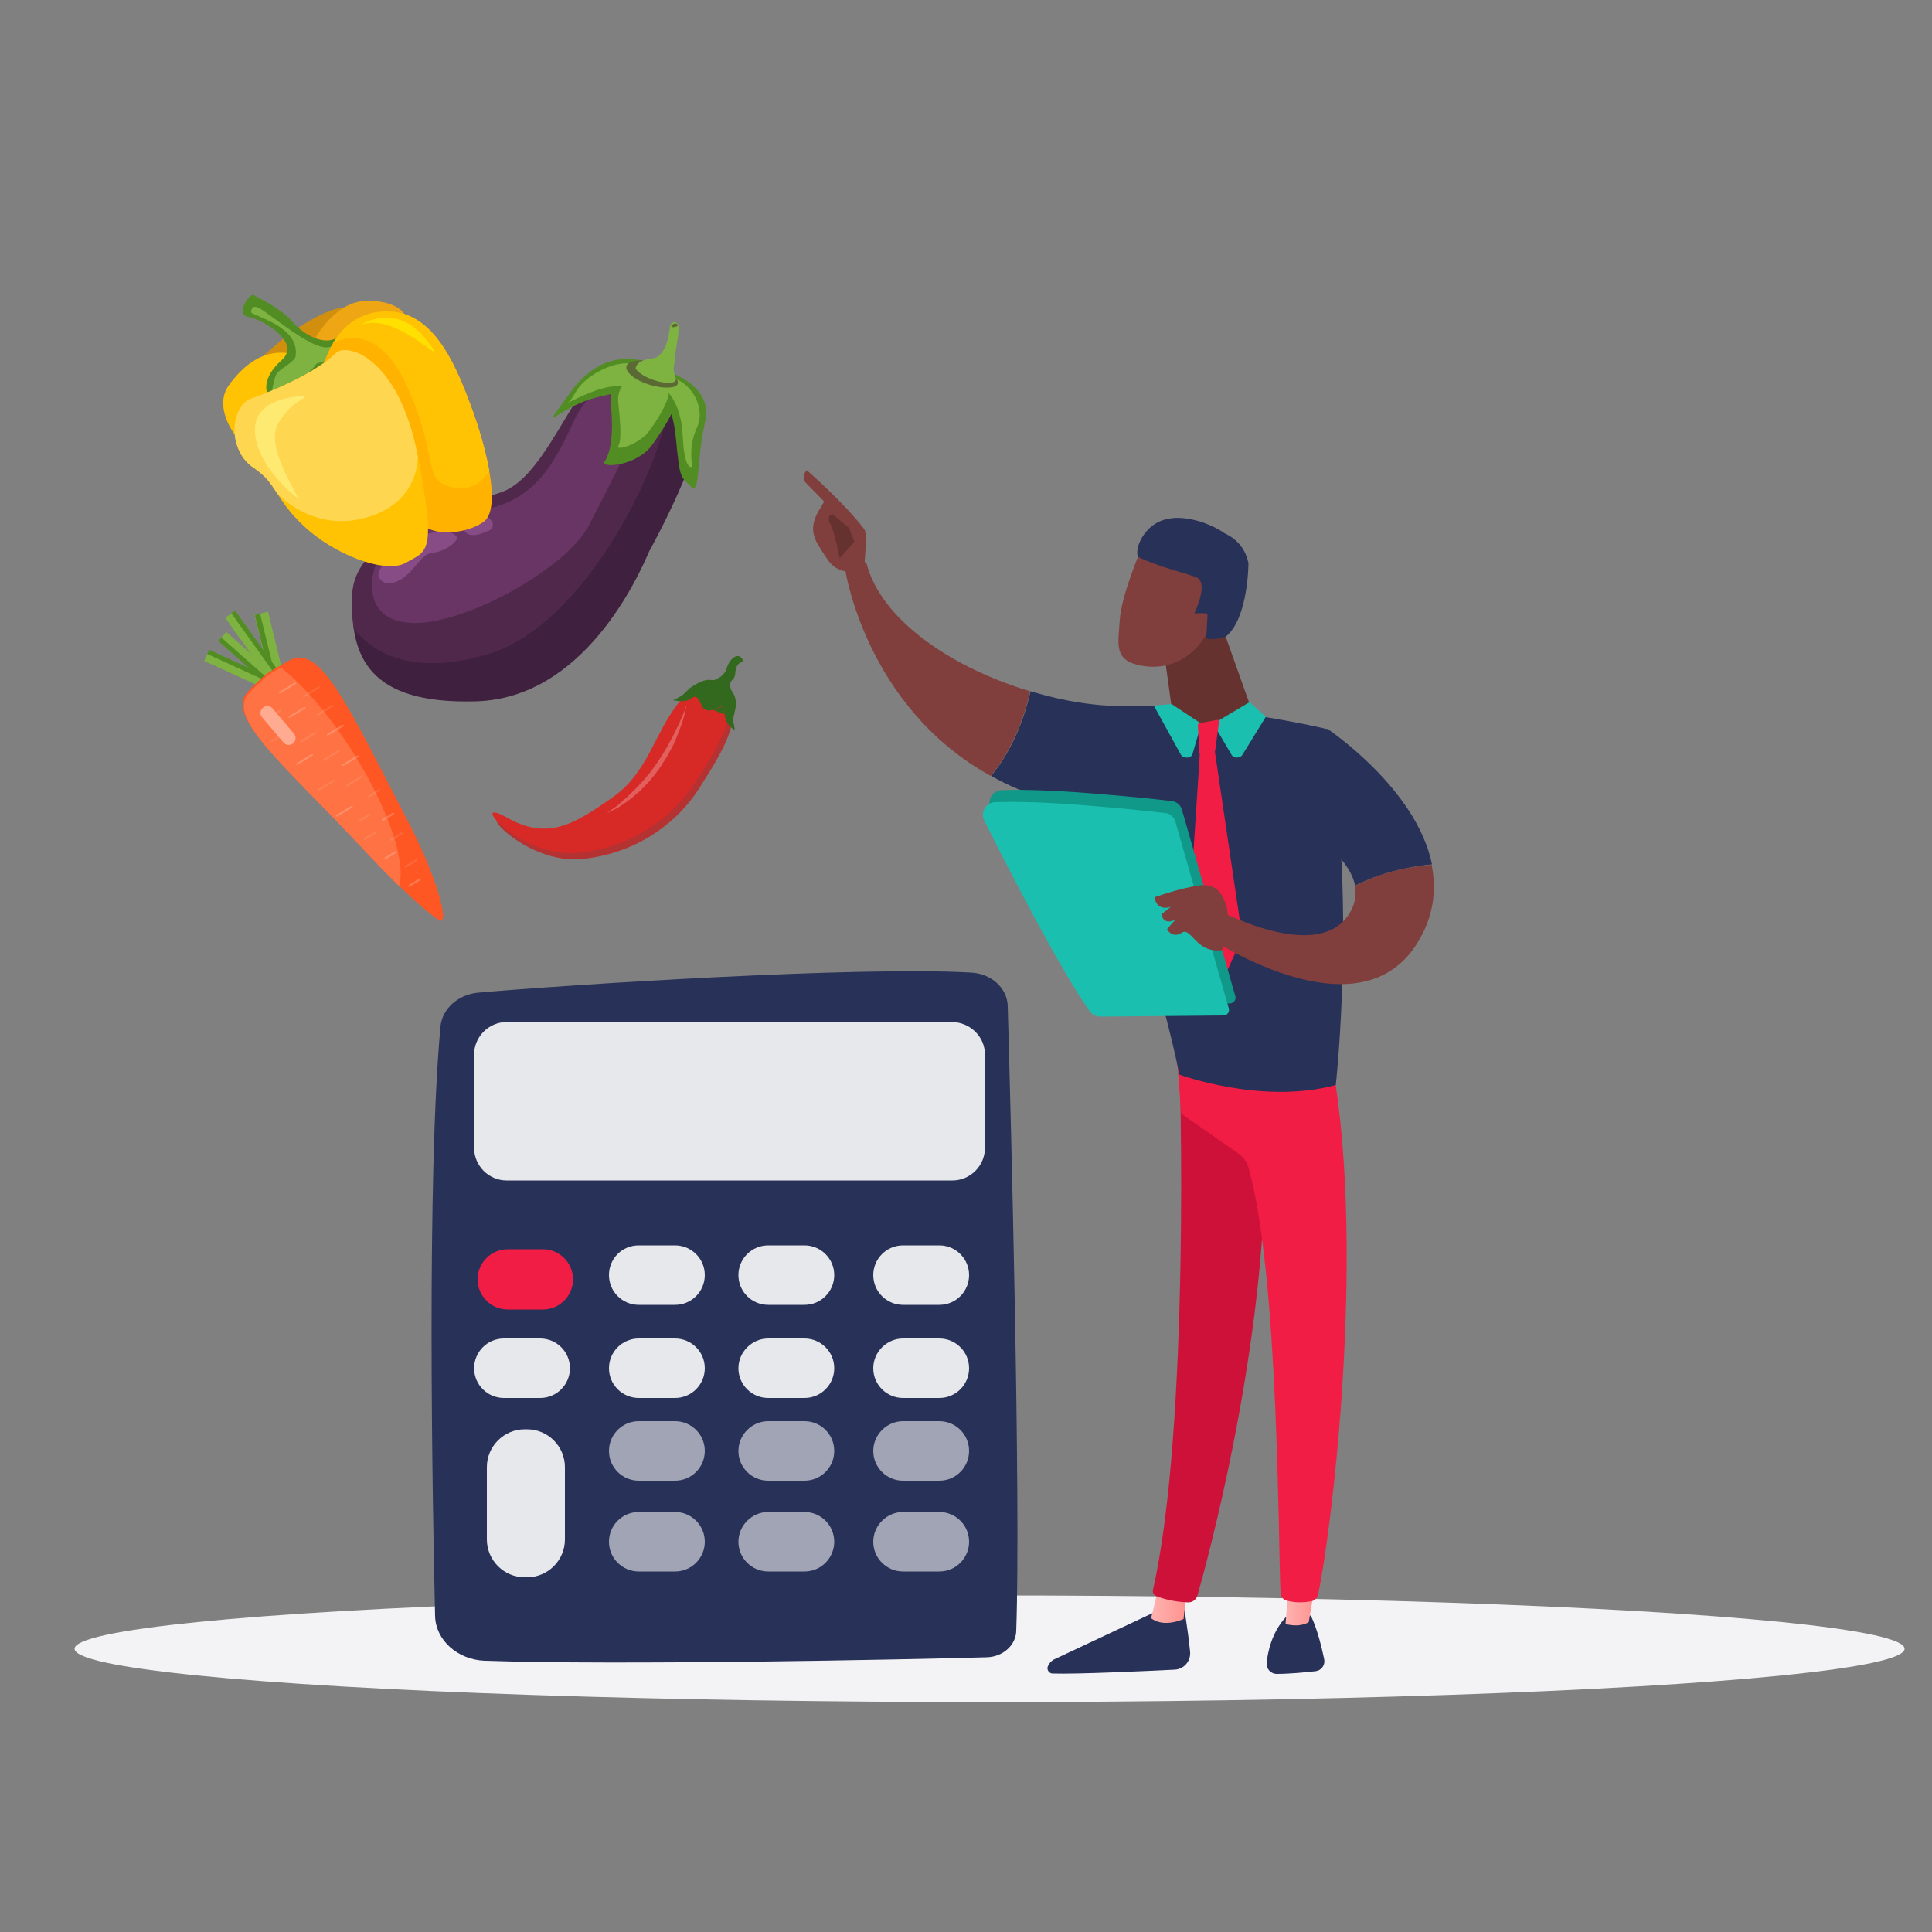 <svg xmlns="http://www.w3.org/2000/svg" xmlns:xlink="http://www.w3.org/1999/xlink" id="Livello_1" x="0px" y="0px" viewBox="0 0 500 500" style="enable-background:new 0 0 500 500;" xml:space="preserve">
<rect x="0" y="0" width="500" height="500" fill="#808080" stroke="none"/>
<style type="text/css">
	.st0{display:none;}
	.st1{display:inline;}
	.st2{fill:#407BFF;}
	.st3{opacity:0.9;fill:#FFFFFF;enable-background:new    ;}
	.st4{fill:#F3F3F5;}
	.st5{fill:#283158;}
	.st6{fill:#E7E8EC;}
	.st7{fill:#F21D44;}
	.st8{opacity:0.63;fill:#E7E8EC;}
	.st9{fill:url(#SVGID_1_);}
	.st10{fill:#CE1139;}
	.st11{fill:url(#SVGID_00000109714792305848094010000003002109252700840634_);}
	.st12{fill:#803E3C;}
	.st13{fill:#663230;}
	.st14{fill:#1BBFAF;enable-background:new    ;}
	.st15{fill:#109988;enable-background:new    ;}
	.st16{fill:#3F203E;}
	.st17{clip-path:url(#SVGID_00000122689667108134016300000006179191240725304759_);}
	.st18{fill:#50284B;}
	.st19{fill:#683564;}
	.st20{fill:#518D23;}
	.st21{fill:#874C85;}
	.st22{fill:#7EB341;}
	.st23{fill:#5B6934;}
	.st24{fill:#FE5723;}
	.st25{clip-path:url(#SVGID_00000070092182691075243200000002982543929847018674_);}
	.st26{fill:#FE7243;}
	.st27{opacity:0.2;}
	.st28{fill:#FFFFFF;}
	.st29{opacity:0.1;}
	.st30{fill:#FFAB91;}
	.st31{fill:#D18F0D;}
	.st32{fill:#EFA614;}
	.st33{fill:#FFC303;}
	.st34{fill:#FFB200;}
	.st35{clip-path:url(#SVGID_00000139272345241376893940000007228674778787439030_);}
	.st36{clip-path:url(#SVGID_00000127015202888664217390000015405168671202381706_);}
	.st37{fill:#FFD650;}
	.st38{fill:#FFEA71;}
	.st39{fill:#FFE001;}
	.st40{fill:#B53232;}
	.st41{fill:#D72926;}
	.st42{opacity:0.25;}
	.st43{fill:#33691E;}
</style>
<g id="Background_Complete">
</g>
<g id="Background_Simple" class="st0">
	<g class="st1">
		<path class="st2" d="M424,265.3c10.1,46-18.1,75.7-57.1,74.3c-18.7-0.7-41-21.2-59.4-25.8c-24-6-44.8,1.8-67.7,2.9    c-57,2.8-56.3-20.5-94.7-50.5c-27-21.1-70.6-18.8-85-55.7c-17.7-45.2,33-67,71.5-60.3c44.2,7.7,56.5-47.4,124.1-41.3    C322,114.9,409.8,196,424,265.3z"></path>
		<path class="st3" d="M424,265.3c10.1,46-18.1,75.7-57.1,74.3c-18.7-0.7-41-21.2-59.4-25.8c-24-6-44.8,1.8-67.7,2.9    c-57,2.8-56.3-20.5-94.7-50.5c-27-21.1-70.6-18.8-85-55.7c-17.7-45.2,33-67,71.5-60.3c44.2,7.7,56.5-47.4,124.1-41.3    C322,114.9,409.8,196,424,265.3z"></path>
	</g>
</g>
<g id="Shadow_1_">
</g>
<g id="Login">
</g>
<g>
	
		<ellipse id="_x3C_Path_x3E__00000094598123464797352630000011737981474965865899_" class="st4" cx="256.1" cy="426.7" rx="236.8" ry="13.8"></ellipse>
	<g>
		<path class="st5" d="M260.8,260.4c0.8,28.5,3.4,126.8,2.2,161.7c-0.1,3.7-3.5,6.7-7.6,6.8c-20.6,0.6-96.2,2.1-130,0.9    c-7-0.3-12.6-5.3-12.8-11.5c-0.7-29.9-2.2-114.1,1.4-152.6c0.4-4.6,4.5-8.3,9.7-8.8c22.5-2,98.4-6.9,127.5-5.2    C256.5,251.9,260.7,255.7,260.8,260.4z"></path>
		<path class="st6" d="M254.9,272.9v24.2c0,4.6-3.8,8.4-8.4,8.4H131.1c-4.6,0-8.4-3.8-8.4-8.4v-24.2c0-4.6,3.8-8.4,8.4-8.4h115.4    C251.1,264.6,254.9,268.3,254.9,272.9z"></path>
		<path class="st6" d="M226,330c0,4.3,3.5,7.7,7.7,7.7h9.4c4.3,0,7.7-3.5,7.7-7.7l0,0c0-4.3-3.5-7.7-7.7-7.7h-9.4    C229.5,322.3,226,325.7,226,330L226,330z"></path>
		<path class="st6" d="M191.1,330c0,4.3,3.5,7.7,7.7,7.7h9.4c4.3,0,7.7-3.5,7.7-7.7l0,0c0-4.3-3.5-7.7-7.7-7.7h-9.4    C194.6,322.3,191.1,325.7,191.1,330L191.1,330z"></path>
		<path class="st6" d="M157.6,330c0,4.3,3.5,7.7,7.7,7.7h9.4c4.3,0,7.7-3.5,7.7-7.7l0,0c0-4.3-3.5-7.7-7.7-7.7h-9.4    C161,322.3,157.6,325.7,157.6,330L157.6,330z"></path>
		<path class="st7" d="M123.6,331.1c0,4.3,3.5,7.8,7.8,7.8h9.1c4.3,0,7.8-3.5,7.8-7.8l0,0c0-4.3-3.5-7.8-7.8-7.8h-9.1    C127.1,323.3,123.6,326.8,123.6,331.1L123.6,331.1z"></path>
		<path class="st6" d="M226,354.1c0,4.3,3.5,7.7,7.7,7.7h9.4c4.3,0,7.7-3.5,7.7-7.7l0,0c0-4.3-3.5-7.7-7.7-7.7h-9.4    C229.5,346.4,226,349.9,226,354.1L226,354.1z"></path>
		<path class="st6" d="M191.1,354.1c0,4.3,3.5,7.7,7.7,7.7h9.4c4.3,0,7.7-3.5,7.7-7.7l0,0c0-4.3-3.5-7.7-7.7-7.7h-9.4    C194.6,346.4,191.1,349.9,191.1,354.1L191.1,354.1z"></path>
		<path class="st6" d="M157.6,354.1c0,4.3,3.5,7.7,7.7,7.7h9.4c4.3,0,7.7-3.5,7.7-7.7l0,0c0-4.3-3.5-7.7-7.7-7.7h-9.4    C161,346.4,157.6,349.9,157.6,354.1L157.6,354.1z"></path>
		<path class="st6" d="M122.7,354.1c0,4.3,3.5,7.7,7.7,7.7h9.4c4.3,0,7.7-3.5,7.7-7.7l0,0c0-4.3-3.5-7.7-7.7-7.7h-9.4    C126.1,346.4,122.7,349.9,122.7,354.1L122.7,354.1z"></path>
		<path class="st8" d="M226,375.5c0,4.3,3.5,7.7,7.7,7.7h9.4c4.3,0,7.7-3.5,7.7-7.7l0,0c0-4.3-3.5-7.7-7.7-7.7h-9.4    C229.5,367.8,226,371.3,226,375.5L226,375.5z"></path>
		<path class="st8" d="M191.1,375.5c0,4.3,3.5,7.7,7.7,7.7h9.4c4.3,0,7.7-3.5,7.7-7.7l0,0c0-4.3-3.5-7.7-7.7-7.7h-9.4    C194.6,367.8,191.1,371.3,191.1,375.5L191.1,375.5z"></path>
		<path class="st8" d="M157.6,375.5c0,4.3,3.5,7.7,7.7,7.7h9.4c4.3,0,7.7-3.5,7.7-7.7l0,0c0-4.3-3.5-7.7-7.7-7.7h-9.4    C161,367.8,157.6,371.3,157.6,375.5L157.6,375.5z"></path>
		<path class="st8" d="M226,399c0,4.3,3.5,7.7,7.7,7.7h9.4c4.3,0,7.7-3.5,7.7-7.7l0,0c0-4.3-3.5-7.7-7.7-7.7h-9.4    C229.5,391.3,226,394.8,226,399L226,399z"></path>
		<path class="st8" d="M191.1,399c0,4.3,3.5,7.7,7.7,7.7h9.4c4.3,0,7.7-3.5,7.7-7.7l0,0c0-4.3-3.5-7.7-7.7-7.7h-9.4    C194.6,391.3,191.1,394.8,191.1,399L191.1,399z"></path>
		<path class="st8" d="M157.6,399c0,4.3,3.5,7.7,7.7,7.7h9.4c4.3,0,7.7-3.5,7.7-7.7l0,0c0-4.3-3.5-7.7-7.7-7.7h-9.4    C161,391.3,157.6,394.8,157.6,399L157.6,399z"></path>
		<path class="st6" d="M126,398.4c0,5.4,4.4,9.8,9.8,9.8h0.6c5.4,0,9.8-4.4,9.8-9.8v-18.7c0-5.4-4.4-9.8-9.8-9.8h-0.6    c-5.4,0-9.8,4.4-9.8,9.8V398.4z"></path>
		<path class="st5" d="M306.3,415.3c0,0,1.1,6.1,1.7,12.2c0.2,2.4-1.6,4.5-4,4.6c-8.1,0.4-25.4,1.2-31.6,1c-0.9,0-1.6-1-1.2-1.9l0,0    c0.3-0.7,0.8-1.3,1.5-1.7l28.5-13.4L306.3,415.3z"></path>
		
			<linearGradient id="SVGID_1_" gradientUnits="userSpaceOnUse" x1="21336.818" y1="260.741" x2="21346.125" y2="260.741" gradientTransform="matrix(-1 9.500000e-03 9.500000e-03 1 21641.49 -48.218)">
			<stop offset="0" style="stop-color:#FF928E"></stop>
			<stop offset="1" style="stop-color:#FEB3B1"></stop>
		</linearGradient>
		<path class="st9" d="M307.1,411.6l-0.8,7.4c0,0-5,2.4-8.4-0.2l2-8.2L307.1,411.6z"></path>
		<path class="st10" d="M305.1,273.5c0.4,1.9,2.9,95.7-6.7,137.9c-0.2,0.7,0.2,1.4,0.9,1.7c1.5,0.6,4.6,1.5,8.2,1.6    c1.1,0,2.1-0.7,2.4-1.8c2.8-9.8,16-58.8,17.4-105.5c1.5-52.2,0-1.8,0-1.8l-1.5-32.2L305.1,273.5z"></path>
		<path class="st5" d="M339.2,418.1c0,0,1.8,3.1,3.5,11.3c0.3,1.5-0.7,2.9-2.2,3.1c-2.7,0.3-6.8,0.7-10.1,0.7    c-1.5,0-2.7-1.3-2.6-2.8c0.3-3,1.4-8,4.9-11.8L339.2,418.1z"></path>
		
			<linearGradient id="SVGID_00000163774735904058700180000017457290973851729566_" gradientUnits="userSpaceOnUse" x1="21303.273" y1="260.262" x2="21311.31" y2="260.262" gradientTransform="matrix(-1 9.500000e-03 9.500000e-03 1 21641.49 -48.218)">
			<stop offset="0" style="stop-color:#FF928E"></stop>
			<stop offset="1" style="stop-color:#FEB3B1"></stop>
		</linearGradient>
		<path style="fill:url(#SVGID_00000163774735904058700180000017457290973851729566_);" d="M340.6,408.7l-1.9,11.1c0,0-2,1.5-6,0.5    l0.9-12L340.6,408.7z"></path>
		<path class="st7" d="M344.9,276c8.7,49.4-0.6,122.4-3.8,136.7c-0.2,0.9-0.9,1.6-1.8,1.7c-1.5,0.3-4,0.5-6.4-0.2    c-0.8-0.2-1.4-1-1.5-1.9c-0.6-11.5-0.4-82.3-8.3-110.2c-0.4-1.4-1.3-2.6-2.5-3.5l-14.9-10.4l-1.3-17L344.9,276z"></path>
		<path class="st5" d="M291.7,182.7c24.6-0.6,51.8,6,51.8,6c7.7,42.7,2.2,92.1,2.2,92.1c-19,5.2-40.5-2.7-40.5-2.7    c-3.3-17.8-18.6-68-18.6-68c-12-1.4-22-4.7-30.1-9.3c6.1-7.3,9-16.5,10.2-21.9C275.3,181.5,284.1,182.9,291.7,182.7z"></path>
		<path class="st12" d="M218.7,147.2c2.4-2.9,5.5-1.6,5.5-1.6c3.8,15.2,22.9,27.5,42.4,33.3c-1.2,5.4-4.1,14.6-10.2,21.9    C223.9,182.9,218.7,147.2,218.7,147.2z"></path>
		<path class="st12" d="M219.3,147.9c-0.2,0.8,2.7,2,4.4-1.3c0-1.6,0.9-8.3,0-9.6c-5.1-6.8-14.9-15.3-14.9-15.3    c-1.6,1.6-0.3,3.2-0.3,3.2l4.8,4.9c-1,1.8-2.2,3.3-2.7,5.5c-0.4,1.6-0.1,3.4,0.7,4.9c0.8,1.5,2,3.4,3.1,4.9    C216.4,147.9,219.3,147.9,219.3,147.9z"></path>
		<path class="st13" d="M215.4,133l4.3,3.6l1.4,3.6l-3.8,4.3c0,0-1.4-7.2-2.3-8.7C214,134.2,214.5,133.4,215.4,133z"></path>
		<path class="st5" d="M334.3,212.5l9.2-23.9c0,0,23.1,15.4,27.1,35.1c-4.3,0.4-12.2,1.6-19.9,5.5    C348.9,220,334.3,212.5,334.3,212.5z"></path>
		<path class="st13" d="M316.4,162.5l8,22.5c0.1,0.4,0,0.8-0.4,1c-2.1,1.2-9.8,4.7-19.1-1.1c-1-0.6-1.6-1.6-1.8-2.7l-2.7-19.6    L316.4,162.5z"></path>
		<path class="st7" d="M314,191.7l7.3,49.5c0.1,0.9,0,1.9-0.4,2.7l-5.3,11.8c-0.5,1.1-1.9,1.1-2.4,0l-5.3-12    c-0.3-0.7-0.4-1.5-0.4-2.3l3.2-49.2L314,191.7z"></path>
		<path class="st14" d="M314,187.3l4.7,8c0.5,1,2.2,1,2.8,0.1l6.1-9.9l-4.2-3.8L314,187.3z"></path>
		<path class="st14" d="M303.2,182.2l7.7,5.1l-2.3,7.9c-0.4,1.1-2.4,1.2-3,0.1l-7-12.7L303.2,182.2z"></path>
		<path class="st7" d="M310.3,187.2l4.8-0.9c0.2,0,0.4,0.1,0.4,0.4l-1,7.5c0,0.1-0.1,0.2-0.3,0.3l-3.4,0.7c-0.2,0-0.4-0.1-0.4-0.3    l-0.4-7.3C310,187.4,310.2,187.3,310.3,187.2z"></path>
		<path class="st12" d="M314.4,235.1c0,0,25.9,14.3,34.5,1.8c1.8-2.6,2.2-5.2,1.7-7.6c7.7-4,15.6-5.2,19.9-5.5    c1.2,6,0.7,12.3-2.8,18.7c-15,28-56.7-1-56.7-1L314.4,235.1z"></path>
		<path class="st15" d="M319.7,257.8l-13.8-48.2c-0.4-1.3-1.4-2.2-2.8-2.3c-3.3-0.4-9.9-1.1-17.3-1.7c-9-0.8-19.4-1.4-26.6-1.1    c-2.4,0.1-3.8,2.6-2.8,4.7c5.4,10.8,19.6,38.7,27.4,49.5c0.6,0.8,1.6,1.3,2.7,1.3l31.8-0.3C319.3,259.6,320,258.7,319.7,257.8z"></path>
		<path class="st14" d="M318,260.9l-13.8-48.2c-0.4-1.3-1.4-2.2-2.8-2.3c-3.3-0.4-9.9-1.1-17.3-1.7c-9-0.8-19.4-1.4-26.6-1.1    c-2.4,0.1-3.8,2.6-2.8,4.7c5.4,10.8,19.6,38.7,27.4,49.5c0.6,0.8,1.6,1.3,2.7,1.3l31.8-0.3C317.6,262.8,318.3,261.9,318,260.9z"></path>
		<path class="st12" d="M316.3,245.9c0,0,2-8.1,1.2-11c-0.8-2.9-2.3-6.6-7.5-5.7c-5.1,0.8-11.2,3-11.2,3s0.3,3.7,4.2,2.5l-2.4,1.9    c0,0,0.3,3,3.6,1.4l-2.2,2.5c0,0,1.4,2.5,3.8,0.9C308.3,239.7,309.4,246.8,316.3,245.9z"></path>
		<path class="st12" d="M295.5,141.7c0,0-5.3,12.2-5.7,18.7c-0.4,6.4-1.7,10.6,5.7,11.9c7.4,1.3,13.7-2.4,17.1-8.8    c0,0,5.3-9.9,4.1-13.9C315.5,145.5,295.5,141.7,295.5,141.7z"></path>
		<path class="st12" d="M309.8,160c0,0,2-7.8,5.5-5.6c3.5,2.2-1.8,8.8-4.6,9.1L309.8,160z"></path>
		<path class="st5" d="M323.1,145.7c-0.7-3.2-2.5-6-6.2-7.7c0,0,0,0,0,0c-1.5-1.1-3.4-2-5.6-2.8c-9.8-3.2-13.9,0.8-15.8,4    c-1.8,3.2-1,4.9-1,4.9c5.2,2.6,12.7,4.3,15.1,5.3c3.4,1.4-0.5,9.3-0.5,9.3h0.9h2c0.3,0,0.5,0.2,0.5,0.5l-0.3,5.6    c0,0.2,0.1,0.5,0.4,0.5c0.7,0.2,2.2,0.3,4.7-0.6C323.1,159.9,323.1,145.7,323.1,145.7z"></path>
	</g>
	<g>
		<g>
			<path class="st16" d="M170.9,96.6c0,0-11.8-7.5-19.2,3.4c-7.4,10.9-13.2,24.6-22,27.7s-37.8,10.1-38.5,26.2     c-0.7,16.2,4.3,28.4,32,27.6c27.7-0.8,41.7-31.6,44.8-38.8c0,0,15.4-27.7,12.8-35.4C178.2,99.6,170.9,96.6,170.9,96.6z"></path>
		</g>
		<g>
			<defs>
				<path id="SVGID_00000086654754186114254340000011543014297444204680_" d="M170.9,96.3c0,0-11.8-7.5-19.2,3.4      c-7.4,10.9-13.2,24.6-22,27.7c-8.8,3.1-37.8,10.1-38.5,26.2c-0.7,16.2,4.3,28.4,32,27.6c27.7-0.8,41.7-31.6,44.8-38.8      c0,0,15.4-27.7,12.8-35.4C178.2,99.3,170.9,96.3,170.9,96.3z"></path>
			</defs>
			<clipPath id="SVGID_00000124856330783110736950000010843117530564400573_">
				<use xlink:href="#SVGID_00000086654754186114254340000011543014297444204680_" style="overflow:visible;"></use>
			</clipPath>
			<g style="clip-path:url(#SVGID_00000124856330783110736950000010843117530564400573_);">
				<path class="st18" d="M88.2,156.6c0,0,6.4,22.1,38.1,12.7c25.3-7.5,46.4-50.2,47.6-69.5c1.2-19.3,1.2-19.3,1.2-19.3      s-33.4,22.6-45,39.9C118.6,137.5,85.8,129.5,88.2,156.6z"></path>
			</g>
			<g style="clip-path:url(#SVGID_00000124856330783110736950000010843117530564400573_);">
				<path class="st19" d="M96.8,147.6c0,0-3.9,12.7,9.4,13.6c13.3,0.9,40.6-13.9,46.4-25.6c5.9-11.7,16.7-31.2,14.1-35.4      c-2.6-4.2-12.8-2.9-18.3,9c-5.5,11.9-10.4,20.5-24.2,22.9C110.3,134.5,97.3,143.7,96.8,147.6z"></path>
			</g>
		</g>
		<g>
			<path class="st20" d="M169.6,94.6c0,0-12-6.8-21.8,6.7c-9.3,12.9-3.8,3.9,7.2,1.4c6.8-1.5,10.7-3.2,10.7-2.7L169.6,94.6z"></path>
		</g>
		<g>
			<path class="st20" d="M169.2,100.7c0,0,4.7,1.6,5.7,12.6c1.1,10.9,1.1,9.8,4,12.7c2.3,2.3,1.3-7.2,3.6-16.9     c2.3-9.7-10.4-13.2-10.4-13.2L169.2,100.7z"></path>
		</g>
		<g>
			<path class="st20" d="M165.6,93.4c0,0-8.3,3.1-7.5,11.5c0.8,8.4-0.3,12.5-1.6,14.5c-1.3,1.9,8.3,1.3,12.3-4.3     c4-5.6,8.8-13.6,6.5-16.3L165.6,93.4z"></path>
		</g>
		<g>
			<path class="st21" d="M98.1,149.4c0,0,1.2,2.9,5.2,0.8c4-2.1,5.6-6.9,8.5-7.1c2.9-0.2,7.2-3,6.3-4.3c-0.9-1.3-5.7-3-13.8,2.8     C96.3,147.3,98.1,149.4,98.1,149.4z"></path>
		</g>
		<g>
			<path class="st21" d="M119.6,136c0,0,2-2.8,5.2-2.5c3.1,0.3,3.7,3.5,1.2,4C125.9,137.5,120.6,140.5,119.6,136z"></path>
		</g>
		<g>
			<path class="st22" d="M165.5,94.6c0,0-3.9-2-10.3,1.4c-6.4,3.4-6.4,6.8-8,8c-1.6,1.2,7.5-4.3,12.5-4c5.1,0.3,8.1-4,8.1-4     L165.5,94.6z"></path>
		</g>
		<g>
			<path class="st22" d="M166,96.3c0,0-6.6,2-6,7.8c0.6,5.8,0.9,9.9,0,11.3c-0.9,1.4,5.4-0.2,8.2-4.1c2.8-3.9,6.1-9.5,4.5-11.4     L166,96.3z"></path>
		</g>
		<g>
			<path class="st22" d="M171.7,100.4c0,0,4.6,3,5,12.5c0.4,9.4,2.5,7.9,2.5,7.9s-1.2-5.1,1.2-10.2c2.3-5-1.5-11.5-6.1-12.7     L171.7,100.4z"></path>
		</g>
		<g>
			<path class="st23" d="M162.5,96.2c0,0-2-2.5,2.8-2.9c4.9-0.4,8.9,2.7,10,5.1C176.9,101.9,165.4,100.3,162.5,96.2z"></path>
		</g>
		<g>
			<path class="st22" d="M164.5,95.4c0,0-0.1-2.2,4.2-2.6c4.3-0.4,4.7-8.6,4.7-8.6s1.4-1.9,2.1,0c0.5,1.3-0.7,6.3-0.8,8     c-0.1,2.6-0.8,3.1,0.1,5.3C176.2,100.7,166.6,98.6,164.5,95.4z"></path>
		</g>
		<g>
			<path class="st23" d="M173.7,84.4c0,0,0.6-0.8,1.2-0.7c0.5,0.2,0.5,0.4,0.4,0.7C175.1,84.6,173.7,84.9,173.7,84.4z"></path>
		</g>
	</g>
	<g>
		<g>
			<g>
				<g>
					
						<rect x="62.3" y="161.9" transform="matrix(0.663 -0.749 0.749 0.663 -106.052 105.199)" class="st22" width="3.1" height="17"></rect>
				</g>
				<g>
					
						<rect x="62.6" y="162.6" transform="matrix(0.663 -0.749 0.749 0.663 -106.803 104.962)" class="st20" width="1.2" height="17"></rect>
				</g>
			</g>
			<g>
				<g>
					
						<rect x="59.7" y="164.7" transform="matrix(0.416 -0.909 0.909 0.416 -121.692 156.799)" class="st22" width="3.1" height="17"></rect>
				</g>
				<g>
					
						<rect x="61.1" y="163.8" transform="matrix(0.416 -0.909 0.909 0.416 -120.665 156.655)" class="st20" width="1.2" height="17"></rect>
				</g>
			</g>
			<g>
				<g>
					
						<rect x="68.1" y="158.5" transform="matrix(0.971 -0.237 0.237 0.971 -37.825 21.396)" class="st22" width="3.6" height="18.4"></rect>
				</g>
				<g>
					
						<rect x="68.2" y="158.8" transform="matrix(0.971 -0.237 0.237 0.971 -37.907 21.14)" class="st20" width="1.4" height="18.4"></rect>
				</g>
			</g>
			<g>
				<g>
					
						<rect x="63.9" y="157.1" transform="matrix(0.813 -0.582 0.582 0.813 -85.093 69.367)" class="st22" width="3.1" height="20.2"></rect>
				</g>
				<g>
					
						<rect x="65.7" y="156.5" transform="matrix(0.813 -0.582 0.582 0.813 -84.618 69.726)" class="st20" width="1.2" height="20.2"></rect>
				</g>
			</g>
			<g>
				<path class="st24" d="M74.9,170.9c-5.5,3.1-5.7,3.4-5.7,3.4l-0.1,0c-0.6,0.5-2,1.7-4.7,4.4c-6.7,6.4,8.5,18.4,29.7,41.1      c11.4,12.2,17.1,16.8,19.8,18.5l0,0c2.4,0.4-1.1-12.1-8.9-26.9C90.6,183.9,83,166.3,74.9,170.9z"></path>
			</g>
			<g>
				<defs>
					<path id="SVGID_00000061472962726213101180000001285356884849066423_" d="M75.2,171.3c-5.5,3.1-5.7,3.4-5.7,3.4l-0.1,0       c-0.6,0.5-2,1.7-4.7,4.4c-6.7,6.4,8.5,18.4,29.7,41.1c11.4,12.2,17.1,16.8,19.8,18.5l0,0c2.4,0.4-1.1-12.1-8.9-26.9       C90.9,184.4,83.3,166.8,75.2,171.3z"></path>
				</defs>
				<clipPath id="SVGID_00000085960671522470396590000001796183374456093320_">
					<use xlink:href="#SVGID_00000061472962726213101180000001285356884849066423_" style="overflow:visible;"></use>
				</clipPath>
				<g style="clip-path:url(#SVGID_00000085960671522470396590000001796183374456093320_);">
					<path class="st26" d="M91.1,194.3c11.1,17.4,15.7,34.2,10.4,37.7c-5.4,3.4-18.7-7.9-29.8-25.3c-11.1-17.4-15.7-34.2-10.4-37.7       C66.7,165.6,80,176.9,91.1,194.3z"></path>
				</g>
			</g>
			<g>
				<g class="st27">
					<path class="st28" d="M75.8,176.9c0.4-0.2,0.7-0.3,0.8-0.2l0,0c0.1,0.1-0.1,0.4-0.5,0.6l-3.1,1.9c-0.4,0.2-0.7,0.3-0.8,0.2l0,0       c-0.1-0.1,0.1-0.4,0.5-0.6L75.8,176.9z"></path>
				</g>
				<g class="st29">
					<path class="st28" d="M72,183.9c0.4-0.2,0.7-0.3,0.8-0.2l0,0c0.1,0.1-0.1,0.4-0.5,0.6l-3.1,1.9c-0.4,0.2-0.7,0.3-0.8,0.2l0,0       c-0.1-0.1,0.1-0.4,0.5-0.6L72,183.9z"></path>
				</g>
				<g class="st27">
					<path class="st28" d="M78.3,183.2c0.4-0.2,0.7-0.3,0.8-0.2l0,0c0.1,0.1-0.1,0.4-0.5,0.6l-3.1,1.9c-0.4,0.2-0.7,0.3-0.8,0.2l0,0       c-0.1-0.1,0.1-0.4,0.5-0.6L78.3,183.2z"></path>
				</g>
				<g class="st29">
					<path class="st28" d="M73.7,189.5c0.4-0.2,0.7-0.3,0.8-0.2l0,0c0.1,0.1-0.1,0.4-0.5,0.6l-3.1,1.9c-0.4,0.2-0.7,0.3-0.8,0.2l0,0       c-0.1-0.1,0.1-0.4,0.5-0.6L73.7,189.5z"></path>
				</g>
				<g class="st29">
					<path class="st28" d="M82,177.9c0.4-0.2,0.7-0.3,0.8-0.2l0,0c0.1,0.1-0.1,0.4-0.5,0.6l-3.1,1.9c-0.4,0.2-0.7,0.3-0.8,0.2l0,0       c-0.1-0.1,0.1-0.4,0.5-0.6L82,177.9z"></path>
				</g>
				<g class="st29">
					<path class="st28" d="M85.5,182.7c0.4-0.2,0.7-0.3,0.8-0.2l0,0c0.1,0.1-0.1,0.4-0.5,0.6l-3.1,1.9c-0.4,0.2-0.7,0.3-0.8,0.2l0,0       c-0.1-0.1,0.1-0.4,0.5-0.6L85.5,182.7z"></path>
				</g>
				<g class="st29">
					<path class="st28" d="M81.2,189.6c0.4-0.2,0.7-0.3,0.8-0.2l0,0c0.1,0.1-0.1,0.4-0.5,0.6l-3.1,1.9c-0.4,0.2-0.7,0.3-0.8,0.2l0,0       c-0.1-0.1,0.1-0.4,0.5-0.6L81.2,189.6z"></path>
				</g>
				<g class="st27">
					<path class="st28" d="M80.2,195.4c0.4-0.2,0.7-0.3,0.8-0.2l0,0c0.1,0.1-0.1,0.4-0.5,0.6l-3.1,1.9c-0.4,0.2-0.7,0.3-0.8,0.2l0,0       c-0.1-0.1,0.1-0.4,0.5-0.6L80.2,195.4z"></path>
				</g>
				<g class="st27">
					<path class="st28" d="M88.2,187.8c0.4-0.2,0.7-0.3,0.8-0.2l0,0c0.1,0.1-0.1,0.4-0.5,0.6l-3.1,1.9c-0.4,0.2-0.7,0.3-0.8,0.2l0,0       c-0.1-0.1,0.1-0.4,0.5-0.6L88.2,187.8z"></path>
				</g>
				<g class="st29">
					<path class="st28" d="M87.1,194.4c0.4-0.2,0.7-0.3,0.8-0.2l0,0c0.1,0.1-0.1,0.4-0.5,0.6l-3.1,1.9c-0.4,0.2-0.7,0.3-0.8,0.2l0,0       c-0.1-0.1,0.1-0.4,0.5-0.6L87.1,194.4z"></path>
				</g>
				<g class="st29">
					<path class="st28" d="M85.8,202.1c0.4-0.2,0.7-0.3,0.8-0.2l0,0c0.1,0.1-0.1,0.4-0.5,0.6l-3.1,1.9c-0.4,0.2-0.7,0.3-0.8,0.2l0,0       c-0.1-0.1,0.1-0.4,0.5-0.6L85.8,202.1z"></path>
				</g>
				<g class="st27">
					<path class="st28" d="M92.1,195.7c0.4-0.2,0.7-0.3,0.8-0.2l0,0c0.1,0.1-0.1,0.4-0.5,0.6l-3.1,1.9c-0.4,0.2-0.7,0.3-0.8,0.2l0,0       c-0.1-0.1,0.1-0.4,0.5-0.6L92.1,195.7z"></path>
				</g>
				<g class="st29">
					<path class="st28" d="M93.1,201c0.4-0.2,0.7-0.3,0.8-0.2l0,0c0.1,0.1-0.1,0.4-0.5,0.6l-3.1,1.9c-0.4,0.2-0.7,0.3-0.8,0.2l0,0       c-0.1-0.1,0.1-0.4,0.5-0.6L93.1,201z"></path>
				</g>
				<g class="st29">
					<path class="st28" d="M97.8,204.4c0.3-0.2,0.5-0.2,0.6-0.1l0,0c0.1,0.1-0.1,0.4-0.3,0.5l-2.3,1.4c-0.3,0.2-0.5,0.2-0.6,0.1l0,0       c-0.1-0.1,0.1-0.4,0.3-0.5L97.8,204.4z"></path>
				</g>
				<g class="st27">
					<path class="st28" d="M90.5,208.8c0.4-0.2,0.7-0.3,0.8-0.2l0,0c0.1,0.1-0.1,0.4-0.5,0.6l-3.1,1.9c-0.4,0.2-0.7,0.3-0.8,0.2l0,0       c-0.1-0.1,0.1-0.4,0.5-0.6L90.5,208.8z"></path>
				</g>
				<g class="st29">
					<path class="st28" d="M95.2,210.8c0.3-0.2,0.5-0.2,0.6-0.1l0,0c0.1,0.1-0.1,0.4-0.3,0.5l-2.3,1.4c-0.3,0.2-0.5,0.2-0.6,0.1l0,0       c-0.1-0.1,0.1-0.4,0.3-0.5L95.2,210.8z"></path>
				</g>
				<g class="st27">
					<path class="st28" d="M101.4,210.5c0.3-0.2,0.5-0.2,0.6-0.1l0,0c0.1,0.1-0.1,0.4-0.3,0.5l-2.3,1.4c-0.3,0.2-0.5,0.2-0.6,0.1       l0,0c-0.1-0.1,0.1-0.4,0.3-0.5L101.4,210.5z"></path>
				</g>
				<g class="st29">
					<path class="st28" d="M96.8,215.4c0.3-0.2,0.5-0.2,0.6-0.1l0,0c0.1,0.1-0.1,0.4-0.3,0.5l-2.3,1.4c-0.3,0.2-0.5,0.2-0.6,0.1l0,0       c-0.1-0.1,0.1-0.4,0.3-0.5L96.8,215.4z"></path>
				</g>
				<g class="st29">
					<path class="st28" d="M103.6,215.6c0.3-0.2,0.5-0.2,0.6-0.1l0,0c0.1,0.1-0.1,0.4-0.3,0.5l-2.3,1.4c-0.3,0.2-0.5,0.2-0.6,0.1       l0,0c-0.1-0.1,0.1-0.4,0.3-0.5L103.6,215.6z"></path>
				</g>
				<g class="st27">
					<path class="st28" d="M102.1,220.4c0.3-0.2,0.5-0.2,0.6-0.1l0,0c0.1,0.1-0.1,0.4-0.3,0.5l-2.3,1.4c-0.3,0.2-0.5,0.2-0.6,0.1       l0,0c-0.1-0.1,0.1-0.4,0.3-0.5L102.1,220.4z"></path>
				</g>
				<g class="st29">
					<path class="st28" d="M107.3,222.6c0.3-0.2,0.5-0.2,0.6-0.1l0,0c0.1,0.1-0.1,0.4-0.3,0.5l-2.3,1.4c-0.3,0.2-0.5,0.2-0.6,0.1       l0,0c-0.1-0.1,0.1-0.4,0.3-0.5L107.3,222.6z"></path>
				</g>
				<g class="st27">
					<path class="st28" d="M108.3,227.5c0.3-0.2,0.5-0.2,0.6-0.1l0,0c0.1,0.1-0.1,0.4-0.3,0.5l-2.3,1.4c-0.3,0.2-0.5,0.2-0.6,0.1       l0,0c-0.1-0.1,0.1-0.4,0.3-0.5L108.3,227.5z"></path>
				</g>
			</g>
		</g>
		<g>
			<path class="st30" d="M75.9,192.3l-0.1,0.1c-0.7,0.6-1.8,0.5-2.4-0.2l-5.6-6.6c-0.6-0.7-0.5-1.8,0.2-2.4l0.1-0.1     c0.7-0.6,1.8-0.5,2.4,0.2l5.6,6.6C76.7,190.6,76.6,191.7,75.9,192.3z"></path>
		</g>
	</g>
	<g>
		<g>
			<path class="st31" d="M63.6,96.5c0,0,6.4-6.5,11.6-10.3c5.2-3.8,13.5-8.1,14.6-5.9c1,2.3-2.6,15.1-2.6,15.1L63.6,96.5z"></path>
		</g>
		<g>
			<path class="st32" d="M81.1,88.4c0,0,5.1-10.2,13.4-10.5c8.2-0.3,10.2,3.4,10.2,3.4S95.3,100.7,81.1,88.4z"></path>
		</g>
		<g>
			<path class="st33" d="M82.1,95c0,0-11.5-10.9-22.8,4.6c-4.2,5.7,1.5,12.9,1.5,12.9L82.1,95z"></path>
		</g>
		<g>
			<path class="st20" d="M69.1,101.5c0,0-1.5-3.6,3.8-8.3c5.3-4.7-5.3-10.7-8.7-11.2c-3.4-0.6,0.4-6.3,1.5-5.6     c1.1,0.7,6.7,3.1,10.2,7.1c3.4,3.9,9,6,11.6,3.6C90.1,84.5,89.7,101,69.1,101.5z"></path>
		</g>
		<g>
			<path class="st22" d="M70.3,101.8c0,0,0.3-2.6,1.1-4.7c0.5-1.4,4.9-3.4,5.1-4.9c1.1-7.5-10-10.1-11.5-11.3c0,0-0.2-2.9,3-0.6     c7,5,14.3,10.8,17.6,9.4c5.8-2.6,3.2,4.2-1.1,4.1c-4.3-0.1-1.4,0.8-6.4,3.8L70.3,101.8z"></path>
		</g>
		<g>
			<path class="st34" d="M107.3,133.1c2.5,6.5,13.1,5.3,17.8,2c4.7-3.3,1-18.8-3.4-30.5c-4.4-11.8-10.1-24.1-21.7-24     C87.3,80.6,84,93.8,84,93.8L107.3,133.1z"></path>
		</g>
		<g>
			<path class="st33" d="M64.3,103.4c0,0,15.6-5.2,22.6-12c2.8-2.8,16.2,0.9,21.2,26.5s2.4,24.6-3,27.7c-5.4,3.2-19.1-2.4-26.5-9.5     c-7.5-7-6.8-10.9-12.9-15C59.4,117,59.2,106.7,64.3,103.4z"></path>
		</g>
		<g>
			<defs>
				<path id="SVGID_00000126325579113117317230000013434528548070018711_" d="M107.3,133.1c2.5,6.5,13.1,5.3,17.8,2      c4.7-3.3,1-18.8-3.4-30.5c-4.4-11.8-10.1-24.1-21.7-24C87.3,80.6,84,93.8,84,93.8L107.3,133.1z"></path>
			</defs>
			<clipPath id="SVGID_00000174570459425013291060000002818317962927489722_">
				<use xlink:href="#SVGID_00000126325579113117317230000013434528548070018711_" style="overflow:visible;"></use>
			</clipPath>
			<g style="clip-path:url(#SVGID_00000174570459425013291060000002818317962927489722_);">
				<path class="st33" d="M86.1,88.9c0,0,11-7.2,19.2,11c8.3,18.3,4.1,24,10.9,26c6.8,2,11.5-2.9,12.1-9.4      c0.6-6.5-10.6-33.3-19.9-36.5S84.5,79.9,86.1,88.9z"></path>
			</g>
		</g>
		<g>
			<defs>
				<path id="SVGID_00000176752602154394288950000005483451159359967160_" d="M64.3,103.4c0,0,15.6-5.2,22.6-12      c2.8-2.8,16.2,0.9,21.2,26.5s2.4,24.6-3,27.7c-5.4,3.2-19.1-2.4-26.5-9.5c-7.5-7-6.8-10.9-12.9-15      C59.4,117,59.2,106.7,64.3,103.4z"></path>
			</defs>
			<clipPath id="SVGID_00000027565104469259201000000002093762883572090785_">
				<use xlink:href="#SVGID_00000176752602154394288950000005483451159359967160_" style="overflow:visible;"></use>
			</clipPath>
			<g style="clip-path:url(#SVGID_00000027565104469259201000000002093762883572090785_);">
				<path class="st37" d="M71.2,127.1c0,0,9.6,11.5,24.7,6.5c15.1-5,13.6-20,9.6-27.6c-4-7.6-7-17.8-15.9-16.8      c-9,1-12.3,3.6-22.3,10.5S52,115.5,60,120.1C68.1,124.8,71.2,127.1,71.2,127.1z"></path>
			</g>
		</g>
		<g>
			<path class="st38" d="M78.7,102.5c0,0-12.4,0-12.7,8.2c-0.4,8.2,8.1,15.9,10.6,17.9c2.5,1.9-8.7-12.6-4.5-19.2     C76.2,103,79.1,103.6,78.7,102.5z"></path>
		</g>
		<g>
			<path class="st39" d="M93.3,84.1c0,0,9.3-6.2,17.1,3.9C118.1,98.1,103.2,80.2,93.3,84.1z"></path>
		</g>
	</g>
	<g>
		<g>
			<path class="st40" d="M186.8,178.2c0,0-3.6-3.2-10.2,5.3c-6.6,8.5-7.9,18.2-17.4,24.7c-9.4,6.5-16.3,11.1-27,5     c-10.7-6.1,3.4,10.7,18.6,9.1c15.2-1.6,25.2-10.5,30.1-18.2C185.7,196.3,194.2,184.5,186.8,178.2z"></path>
		</g>
		<g>
			<path class="st41" d="M185.8,176.6c0,0-3.6-3.2-10.2,5.3c-6.6,8.5-7.9,18.2-17.4,24.7c-9.4,6.5-16.3,11.1-27,5     c-10.7-6.1,3.4,10.7,18.6,9.1c15.2-1.6,25.2-10.5,30.1-18.2C184.8,194.8,193.2,182.9,185.8,176.6z"></path>
		</g>
		<g class="st42">
			<path class="st28" d="M177.7,182.3c0,0-0.1,0.6-0.3,1.5c-0.2,1-0.5,2.3-1.1,3.9c-0.3,0.8-0.6,1.7-1,2.6c-0.3,0.9-0.8,1.8-1.2,2.8     c-0.5,0.9-1,1.9-1.6,2.9c-0.6,0.9-1.2,1.9-1.8,2.8c-0.7,0.9-1.3,1.8-2.1,2.7c-0.7,0.9-1.5,1.7-2.2,2.4c-0.4,0.4-0.7,0.8-1.1,1.1     c-0.4,0.3-0.8,0.6-1.2,1c-0.7,0.6-1.5,1.2-2.2,1.7c-0.7,0.5-1.3,0.9-1.9,1.3c-0.6,0.3-1.1,0.6-1.6,0.8c-0.9,0.4-1.4,0.7-1.4,0.7     s0.4-0.3,1.2-0.9c0.4-0.3,0.9-0.6,1.4-1c0.5-0.4,1.1-0.9,1.7-1.5c0.7-0.5,1.3-1.1,2-1.8c0.7-0.7,1.4-1.4,2.1-2.1     c0.3-0.4,0.7-0.8,1.1-1.2c0.3-0.4,0.7-0.8,1-1.2c0.7-0.8,1.4-1.7,2-2.6c0.7-0.9,1.2-1.8,1.8-2.7c0.6-0.9,1.1-1.8,1.6-2.7     c0.5-0.9,1-1.8,1.4-2.6c0.4-0.8,0.8-1.7,1.2-2.4c0.7-1.5,1.2-2.8,1.6-3.7C177.5,182.8,177.7,182.3,177.7,182.3z"></path>
		</g>
		<g>
			<path class="st43" d="M182.1,176.7c0,0,5-0.5,5.9-3.6c0.9-3.1,3.6-4.7,4.4-1.8c0,0-1.9-0.1-2.1,2.8c-0.2,2.9-2,0.8-1,5.2     L182.1,176.7z"></path>
		</g>
		<g>
			<path class="st43" d="M174.2,181.2c0,0,3.1,0.8,4.6-0.4c1.5-1.2,2,0.1,2.7,1.6c0.7,1.5,2,1.5,3.1,1.2c1.1-0.3,2.4-1.3,2.7-0.2     c0.7,2.5,0,2.8,1.8,4.6c1.9,2,0.4-0.5,0.7-2.3c0.3-1.8,1.7-4.4-0.8-7.4c-2.4-3-2.4-1.8-4.9-2.3c-1.4-0.3-3.2,0.5-5.2,1.8     C177.5,178.8,177.3,179.9,174.2,181.2z"></path>
		</g>
		<g>
			<path class="st43" d="M181.5,182.5c0.7,1.5,2,1.5,3.1,1.2c1.1-0.3,2.4-1.3,2.7-0.2c0.7,2.5,0,2.8,1.8,4.6c1.9,2,0.4-0.5,0.7-2.3     L181.5,182.5z"></path>
		</g>
	</g>
</g>
</svg>